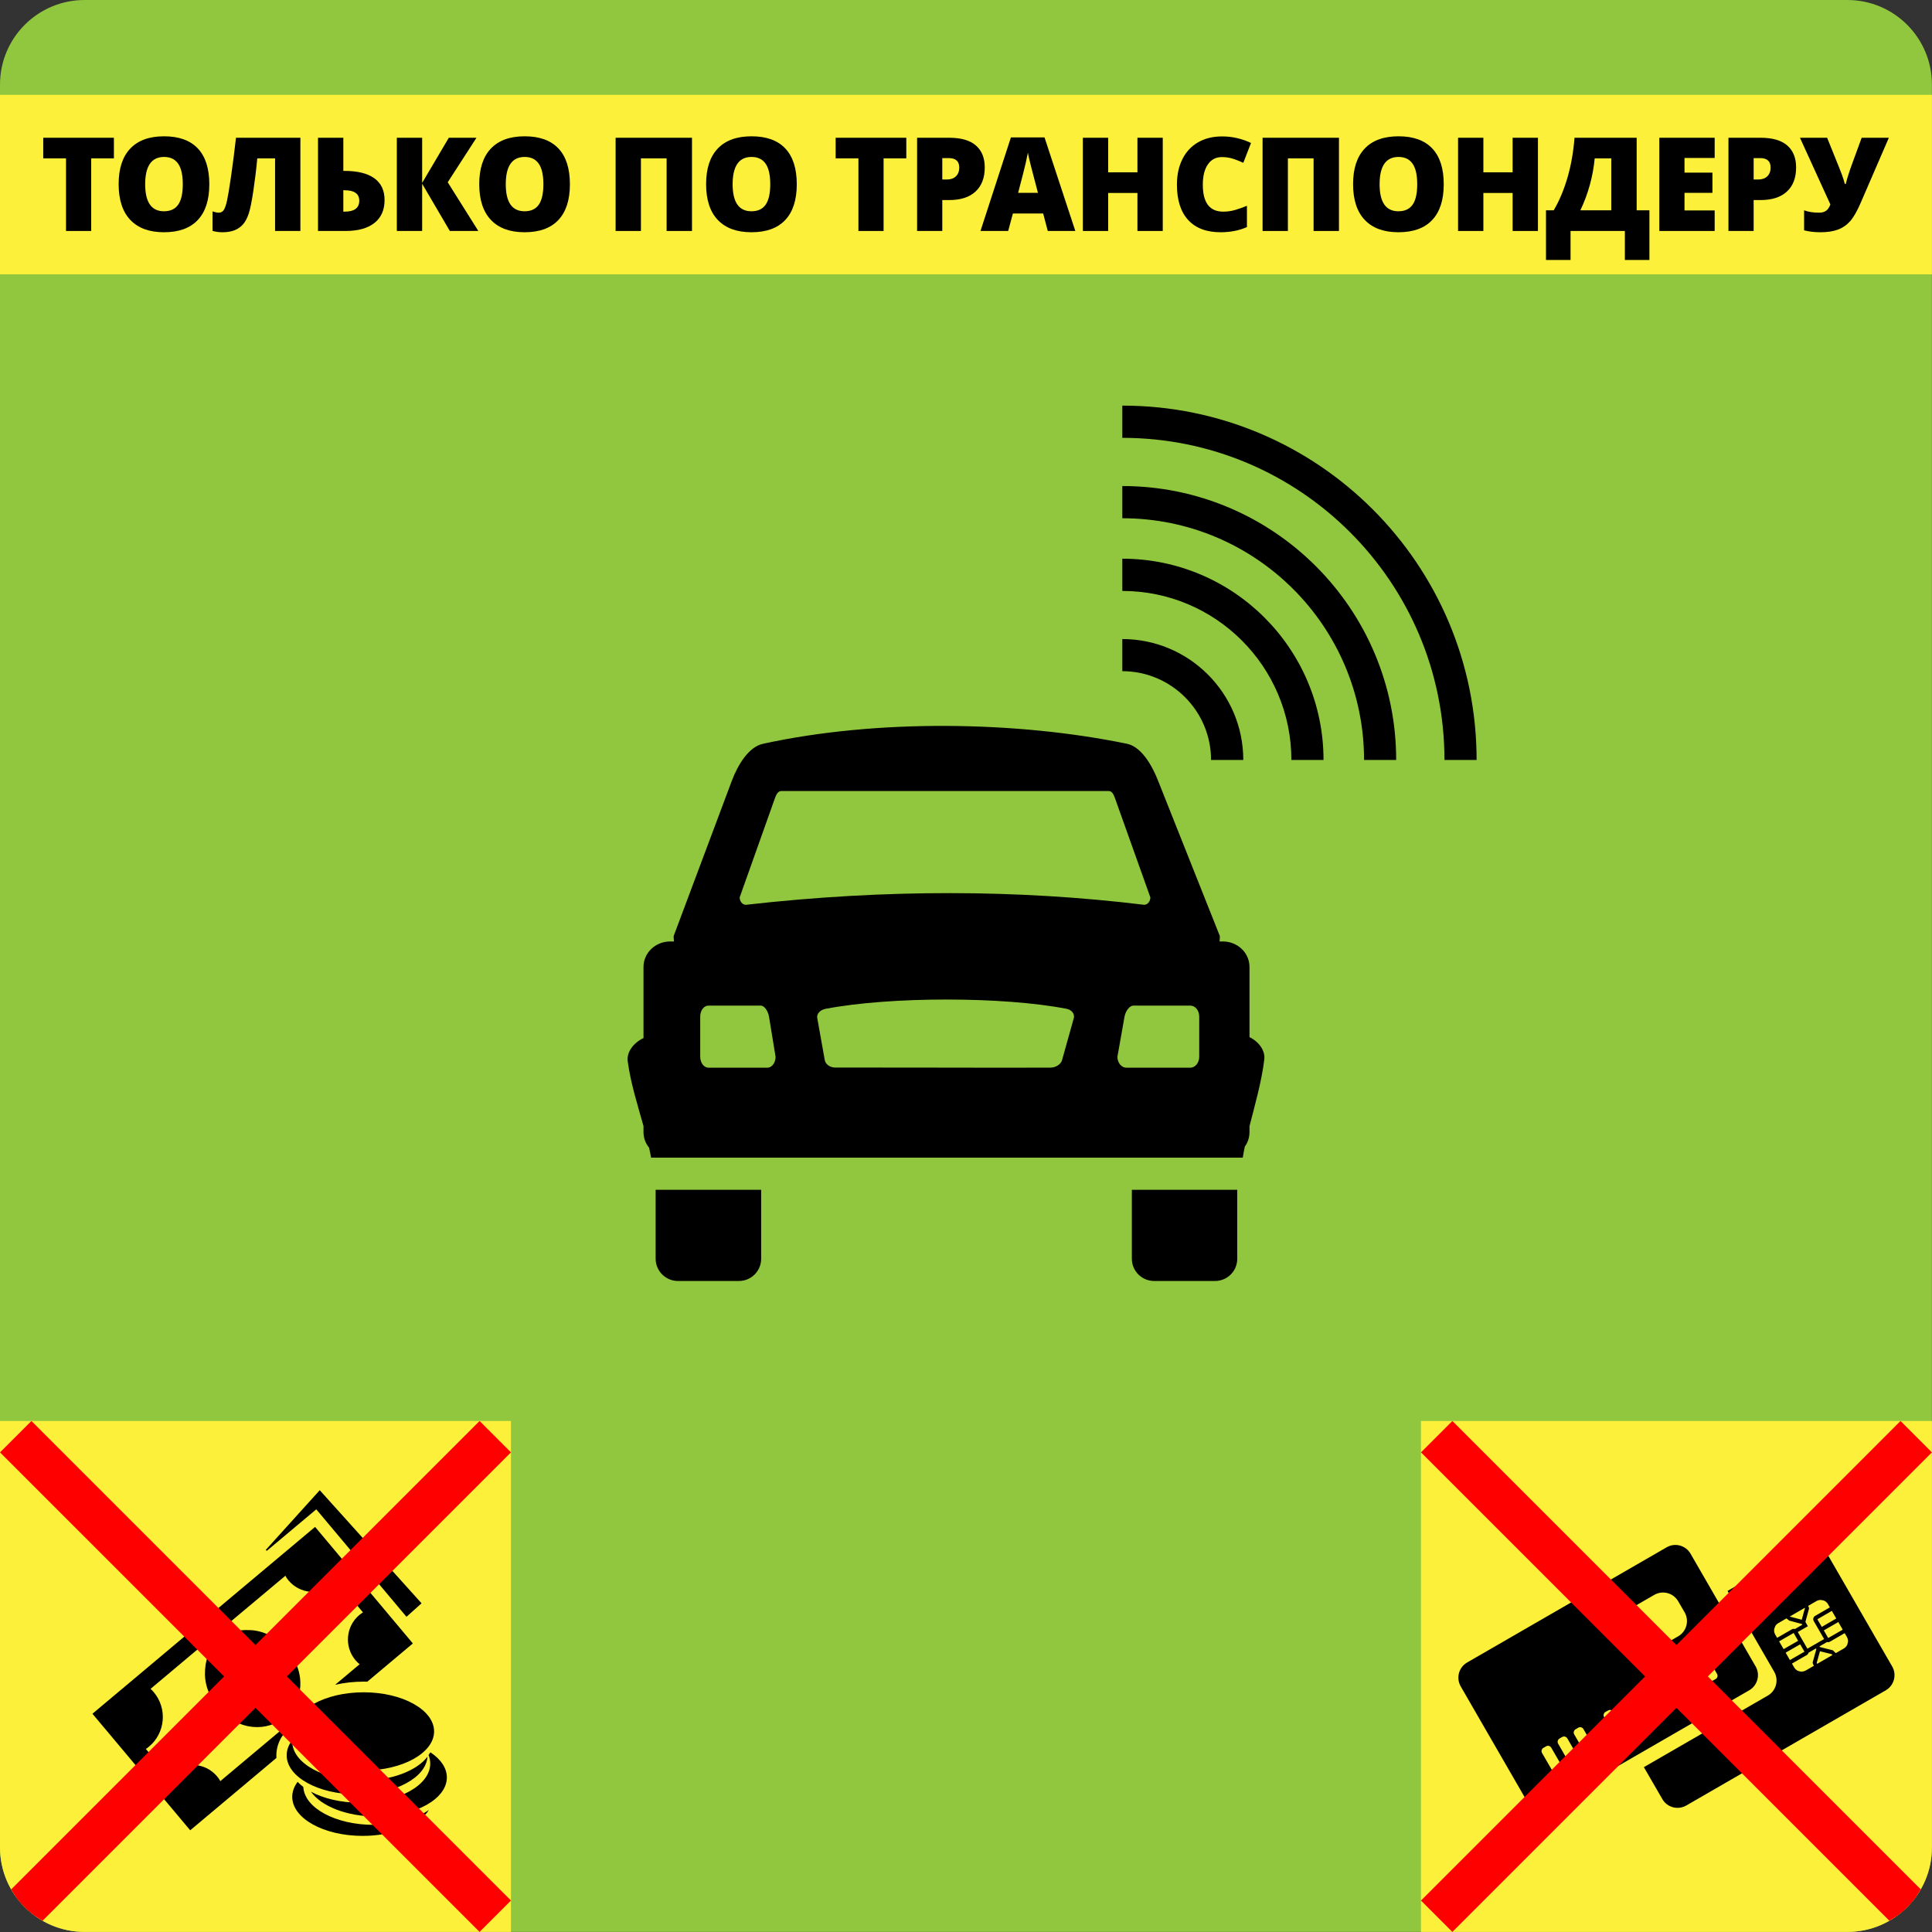 <?xml version="1.0" standalone="no"?>
<!DOCTYPE svg PUBLIC "-//W3C//DTD SVG 1.1//EN" "http://www.w3.org/Graphics/SVG/1.1/DTD/svg11.dtd">
<!--Generator: Xara Designer (www.xara.com), SVG filter version: 3.0.2.2-->
<svg stroke-width="0.501" stroke-linejoin="bevel" fill-rule="evenodd" xmlns:xlink="http://www.w3.org/1999/xlink" xmlns="http://www.w3.org/2000/svg" version="1.1" overflow="visible" width="142.5pt" height="142.5pt" viewBox="0 0 142.5 142.5">
 <rect x="0" y="0" width="142.5" height="142.5" fill="#333333" stroke="none"/>
 <defs>
  <marker id="DefaultArrow2" markerUnits="strokeWidth" viewBox="0 0 1 1" markerWidth="1" markerHeight="1" overflow="visible" orient="auto">
   <!-- REF_ARROW_STRAIGHT (-2) -->
   <g transform="scale(0.009)">
    <!-- 1/108 -->
    <path d="M -9 54 L -9 -54 L 117 0 z"/>
   </g>
  </marker>
  <marker id="DefaultArrow3" markerUnits="strokeWidth" viewBox="0 0 1 1" markerWidth="1" markerHeight="1" overflow="visible" orient="auto">
   <!-- REF_ARROW_ANGLED -->
   <g transform="scale(0.009)">
    <path d="M -27 54 L -9 0 L -27 -54 L 135 0 z"/>
   </g>
  </marker>
  <marker id="DefaultArrow4" markerUnits="strokeWidth" viewBox="0 0 1 1" markerWidth="1" markerHeight="1" overflow="visible" orient="auto">
   <!-- REF_ARROW_ROUNDED -->
   <g transform="scale(0.009)">
    <path d="M -9,0 L -9,-45 C -9,-51.708 2.808,-56.580 9,-54 L 117,-9 C 120.916,-7.369 126.000,-4.242 126,0 C 126,4.242 120.916,7.369 117,9 L 9,54 C 2.808,56.580 -9,51.708 -9,45 z"/>
   </g>
  </marker>
  <marker id="DefaultArrow5" markerUnits="strokeWidth" viewBox="0 0 1 1" markerWidth="1" markerHeight="1" overflow="visible" orient="auto">
   <!-- REF_ARROW_SPOT -->
   <g transform="scale(0.009)">
    <path d="M -54, 0 C -54,29.807 -29.807,54 0,54 C 29.807,54 54,29.807 54,0 C 54,-29.807 29.807,-54 0,-54 C -29.807,-54 -54,-29.807 -54,0 z"/>
   </g>
  </marker>
  <marker id="DefaultArrow6" markerUnits="strokeWidth" viewBox="0 0 1 1" markerWidth="1" markerHeight="1" overflow="visible" orient="auto">
   <!-- REF_ARROW_DIAMOND -->
   <g transform="scale(0.009)">
    <path d="M -63,0 L 0,63 L 63,0 L 0,-63 z"/>
   </g>
  </marker>
  <marker id="DefaultArrow7" markerUnits="strokeWidth" viewBox="0 0 1 1" markerWidth="1" markerHeight="1" overflow="visible" orient="auto">
   <!-- REF_ARROW_FEATHER -->
   <g transform="scale(0.009)">
    <path d="M 18,-54 L 108,-54 L 63,0 L 108,54 L 18, 54 L -36,0 z"/>
   </g>
  </marker>
  <marker id="DefaultArrow8" markerUnits="strokeWidth" viewBox="0 0 1 1" markerWidth="1" markerHeight="1" overflow="visible" orient="auto">
   <!-- REF_ARROW_FEATHER2 -->
   <g transform="scale(0.009)">
    <path d="M -36,0 L 18,-54 L 54,-54 L 18,-18 L 27,-18 L 63,-54 L 99,-54 L 63,-18 L 72,-18 L 108,-54 L 144,-54 L 90,0 L 144,54 L 108,54 L 72,18 L 63,18 L 99,54 L 63,54 L 27,18 L 18,18 L 54,54 L 18,54 z"/>
   </g>
  </marker>
  <marker id="DefaultArrow9" markerUnits="strokeWidth" viewBox="0 0 1 1" markerWidth="1" markerHeight="1" overflow="visible" orient="auto">
   <!-- REF_ARROW_HOLLOWDIAMOND -->
   <g transform="scale(0.009)">
    <path d="M 0,45 L -45,0 L 0, -45 L 45, 0 z M 0, 63 L-63, 0 L 0, -63 L 63, 0 z"/>
   </g>
  </marker>
  <filter id="StainedFilter">
   <feBlend mode="multiply" in2="BackgroundImage" in="SourceGraphic" result="blend"/>
   <feComposite in="blend" in2="SourceAlpha" operator="in" result="comp"/>
  </filter>
  <filter id="BleachFilter">
   <feBlend mode="screen" in2="BackgroundImage" in="SourceGraphic" result="blend"/>
   <feComposite in="blend" in2="SourceAlpha" operator="in" result="comp"/>
  </filter>
  <filter id="InvertTransparencyBitmapFilter">
   <feComponentTransfer>
    <feFuncR type="gamma" amplitude="1.055" exponent=".417" offset="-0.055"/>
    <feFuncG type="gamma" amplitude="1.055" exponent=".417" offset="-0.055"/>
    <feFuncB type="gamma" amplitude="1.055" exponent=".417" offset="-0.055"/>
   </feComponentTransfer>
   <feComponentTransfer>
    <feFuncR type="linear" slope="-1" intercept="1"/>
    <feFuncG type="linear" slope="-1" intercept="1"/>
    <feFuncB type="linear" slope="-1" intercept="1"/>
    <feFuncA type="linear" slope="1" intercept="0"/>
   </feComponentTransfer>
   <feComponentTransfer>
    <feFuncR type="gamma" amplitude="1" exponent="2.4" offset="0"/>
    <feFuncG type="gamma" amplitude="1" exponent="2.4" offset="0"/>
    <feFuncB type="gamma" amplitude="1" exponent="2.4" offset="0"/>
   </feComponentTransfer>
  </filter>
 </defs>
 <g id="Document" fill="none" stroke="black" font-family="Times New Roman" font-size="16" transform="scale(1 -1)">
  <g id="Spread" transform="translate(0 -142.5)">
   <g id="Layer 1">
    <g id="Group" stroke="none">
     <path d="M 0,136.265 L 0,6.241 C 0,2.799 2.793,0.006 6.235,0.006 L 136.259,0.006 C 139.701,0.006 142.494,2.799 142.494,6.241 L 142.494,136.265 C 142.494,139.707 139.701,142.5 136.259,142.5 L 6.235,142.5 C 2.793,142.5 0,139.707 0,136.265 Z" fill="#90c73e" stroke-width="0.5" stroke-linecap="round" stroke-linejoin="miter" marker-start="none" marker-end="none" stroke-miterlimit="79.84"/>
     <path d="M 48.359,49.658 L 48.359,54.744 L 56.142,54.744 L 56.142,49.658 C 56.142,48.749 55.404,48.017 54.499,48.017 L 50.005,48.017 C 49.103,48.017 48.359,48.749 48.359,49.658 Z M 83.483,49.658 L 83.483,54.744 L 91.257,54.744 L 91.257,49.658 C 91.257,48.749 90.526,48.017 89.615,48.017 L 85.128,48.017 C 84.223,48.017 83.483,48.749 83.483,49.658 Z M 47.872,57.855 C 47.613,58.168 47.463,58.57 47.463,59.006 L 47.463,59.445 C 47.02,61.027 46.519,62.597 46.301,64.214 C 46.203,64.892 46.718,65.579 47.463,65.935 L 47.463,71.176 C 47.463,72.219 48.341,73.06 49.428,73.06 L 49.711,73.06 C 49.696,73.191 49.687,73.325 49.687,73.459 L 53.982,84.921 C 54.425,86.09 55.219,87.412 56.278,87.64 C 64.647,89.47 74.968,89.326 83.129,87.64 C 84.178,87.418 84.962,86.077 85.415,84.921 L 89.973,73.459 C 89.973,73.325 89.965,73.191 89.951,73.06 L 90.197,73.06 C 91.285,73.06 92.16,72.219 92.16,71.176 L 92.16,66.004 C 92.864,65.658 93.332,65.005 93.25,64.35 C 93.047,62.691 92.575,61.066 92.16,59.436 L 92.16,59.006 C 92.16,58.608 92.037,58.233 91.814,57.93 C 91.758,57.658 91.706,57.386 91.663,57.113 L 48.025,57.113 C 47.98,57.362 47.932,57.609 47.872,57.855 Z M 57.205,64.553 L 56.719,67.523 C 56.656,67.896 56.397,68.329 56.112,68.329 L 52.255,68.329 C 51.92,68.329 51.646,67.972 51.646,67.523 L 51.646,64.553 C 51.646,64.114 51.92,63.748 52.255,63.748 L 56.597,63.748 C 56.934,63.748 57.205,64.114 57.205,64.553 Z M 77.481,63.753 C 77.881,63.76 78.246,64.001 78.33,64.292 C 78.62,65.335 78.909,66.371 79.203,67.413 C 79.278,67.706 79.062,68.011 78.674,68.091 C 74.03,68.998 65.716,69.013 60.892,68.091 C 60.482,68.015 60.22,67.706 60.279,67.413 C 60.462,66.371 60.651,65.335 60.836,64.292 C 60.892,64.001 61.221,63.76 61.602,63.76 C 64.964,63.768 69.584,63.748 73.656,63.748 C 75.013,63.748 76.311,63.748 77.481,63.753 Z M 88.452,64.553 L 88.452,67.523 C 88.452,67.972 88.155,68.329 87.795,68.329 L 83.603,68.329 C 83.291,68.329 83.014,67.896 82.944,67.523 L 82.418,64.553 C 82.418,64.114 82.717,63.748 83.076,63.748 L 87.795,63.748 C 88.155,63.748 88.452,64.114 88.452,64.553 Z M 55.011,75.764 C 65.355,76.933 75.126,76.892 84.394,75.764 C 84.638,75.764 84.849,76.014 84.849,76.31 L 82.241,83.62 C 82.161,83.846 82.039,84.155 81.788,84.155 L 57.616,84.155 C 57.365,84.155 57.236,83.846 57.154,83.62 L 54.556,76.31 C 54.556,76.014 54.76,75.764 55.011,75.764 Z M 82.78,92.995 L 82.78,95.365 C 87.705,95.365 91.702,91.37 91.702,86.445 L 89.325,86.445 C 89.325,90.061 86.389,92.995 82.78,92.995 Z M 82.78,98.913 L 82.78,101.292 C 90.975,101.292 97.62,94.64 97.62,86.445 L 95.25,86.445 C 95.25,93.329 89.66,98.913 82.78,98.913 Z M 82.78,104.275 L 82.78,106.651 C 93.935,106.651 102.979,97.598 102.979,86.445 L 100.61,86.445 C 100.61,96.288 92.615,104.275 82.78,104.275 Z M 82.78,110.206 L 82.78,112.583 C 97.209,112.583 108.911,100.873 108.911,86.445 L 106.541,86.445 C 106.541,99.562 95.893,110.206 82.78,110.206 Z" fill="#000000" stroke-width="0" marker-start="none" marker-end="none" stroke-miterlimit="79.84"/>
     <path d="M 0,122.265 L 0,135.505 L 142.494,135.505 L 142.494,122.265 L 0,122.265 Z" fill="#fcf03b" stroke-width="0" marker-start="none" marker-end="none" stroke-miterlimit="79.84"/>
     <g id="Group_1" fill-rule="nonzero" stroke-width="0" fill="#000000" stroke-miterlimit="79.84">
      <path d="M 4.869,125.464 L 4.869,130.82 L 3.19,130.82 L 3.19,132.339 L 8.401,132.339 L 8.401,130.82 L 6.727,130.82 L 6.727,125.464 L 4.869,125.464 Z" marker-start="none" marker-end="none"/>
      <path d="M 9.614,126.277 C 9.039,126.882 8.751,127.763 8.751,128.92 C 8.751,130.065 9.037,130.939 9.609,131.542 C 10.181,132.146 11.013,132.447 12.104,132.447 C 13.198,132.447 14.027,132.148 14.592,131.549 C 15.156,130.95 15.438,130.071 15.438,128.911 C 15.438,127.754 15.155,126.875 14.587,126.273 C 14.02,125.671 13.189,125.37 12.094,125.37 C 11.016,125.37 10.189,125.672 9.614,126.277 Z M 13.141,127.401 C 13.368,127.724 13.482,128.228 13.482,128.911 C 13.482,129.598 13.367,130.105 13.136,130.432 C 12.906,130.76 12.562,130.924 12.104,130.924 C 11.173,130.924 10.708,130.253 10.707,128.911 C 10.708,127.582 11.17,126.917 12.094,126.917 C 12.565,126.917 12.914,127.078 13.141,127.401 Z" marker-start="none" marker-end="none"/>
      <path d="M 15.675,125.473 L 15.675,126.908 C 15.864,126.845 16.017,126.814 16.136,126.814 C 16.299,126.814 16.424,126.882 16.51,127.018 C 16.597,127.155 16.676,127.387 16.748,127.714 C 16.82,128.042 16.92,128.65 17.049,129.539 C 17.177,130.428 17.296,131.361 17.406,132.339 L 22.156,132.339 L 22.156,125.464 L 20.289,125.464 L 20.289,130.82 L 18.977,130.82 C 18.905,130.04 18.808,129.245 18.688,128.436 C 18.567,127.627 18.452,127.06 18.342,126.734 C 18.232,126.408 18.093,126.148 17.926,125.955 C 17.758,125.763 17.551,125.617 17.303,125.518 C 17.055,125.419 16.756,125.37 16.404,125.37 C 16.138,125.37 15.895,125.404 15.675,125.473 Z" marker-start="none" marker-end="none"/>
      <path d="M 23.456,125.464 L 23.456,132.339 L 25.323,132.339 L 25.323,129.894 L 25.417,129.894 C 26.376,129.894 27.107,129.713 27.61,129.351 C 28.114,128.989 28.365,128.453 28.365,127.745 C 28.365,127.011 28.115,126.448 27.615,126.054 C 27.115,125.661 26.406,125.464 25.487,125.464 L 23.456,125.464 Z M 26.499,127.698 C 26.499,128.212 26.131,128.469 25.398,128.469 L 25.323,128.469 L 25.323,126.889 L 25.407,126.889 C 26.135,126.889 26.499,127.158 26.499,127.698 Z" marker-start="none" marker-end="none"/>
      <path d="M 29.27,125.464 L 29.27,132.339 L 31.137,132.339 L 31.137,129.01 L 33.103,132.339 L 35.144,132.339 L 33.023,129.057 L 35.28,125.464 L 33.178,125.464 L 31.137,128.949 L 31.137,125.464 L 29.27,125.464 Z" marker-start="none" marker-end="none"/>
      <path d="M 36.211,126.277 C 35.636,126.882 35.348,127.763 35.348,128.92 C 35.348,130.065 35.634,130.939 36.206,131.542 C 36.778,132.146 37.61,132.447 38.701,132.447 C 39.795,132.447 40.624,132.148 41.189,131.549 C 41.753,130.95 42.035,130.071 42.035,128.911 C 42.035,127.754 41.752,126.875 41.184,126.273 C 40.616,125.671 39.786,125.37 38.692,125.37 C 37.613,125.37 36.786,125.672 36.211,126.277 Z M 39.738,127.401 C 39.965,127.724 40.079,128.228 40.079,128.911 C 40.079,129.598 39.964,130.105 39.733,130.432 C 39.503,130.76 39.159,130.924 38.701,130.924 C 37.77,130.924 37.305,130.253 37.304,128.911 C 37.305,127.582 37.767,126.917 38.692,126.917 C 39.162,126.917 39.511,127.078 39.738,127.401 Z" marker-start="none" marker-end="none"/>
      <path d="M 45.406,125.464 L 45.406,132.339 L 51.04,132.339 L 51.04,125.464 L 49.168,125.464 L 49.168,130.82 L 47.273,130.82 L 47.273,125.464 L 45.406,125.464 Z" marker-start="none" marker-end="none"/>
      <path d="M 52.944,126.277 C 52.369,126.882 52.081,127.763 52.081,128.92 C 52.081,130.065 52.367,130.939 52.939,131.542 C 53.511,132.146 54.343,132.447 55.434,132.447 C 56.528,132.447 57.357,132.148 57.922,131.549 C 58.486,130.95 58.768,130.071 58.768,128.911 C 58.768,127.754 58.485,126.875 57.917,126.273 C 57.35,125.671 56.519,125.37 55.425,125.37 C 54.346,125.37 53.519,125.672 52.944,126.277 Z M 56.471,127.401 C 56.698,127.724 56.812,128.228 56.812,128.911 C 56.812,129.598 56.697,130.105 56.466,130.432 C 56.236,130.76 55.892,130.924 55.434,130.924 C 54.503,130.924 54.038,130.253 54.037,128.911 C 54.038,127.582 54.5,126.917 55.425,126.917 C 55.895,126.917 56.244,127.078 56.471,127.401 Z" marker-start="none" marker-end="none"/>
      <path d="M 63.315,125.464 L 63.315,130.82 L 61.636,130.82 L 61.636,132.339 L 66.847,132.339 L 66.847,130.82 L 65.172,130.82 L 65.172,125.464 L 63.315,125.464 Z" marker-start="none" marker-end="none"/>
      <path d="M 67.643,125.464 L 67.643,132.339 L 70.023,132.339 C 70.891,132.339 71.543,132.15 71.979,131.77 C 72.415,131.391 72.633,130.852 72.633,130.153 C 72.633,129.384 72.406,128.791 71.953,128.372 C 71.5,127.954 70.857,127.745 70.023,127.745 L 69.501,127.745 L 69.501,125.464 L 67.643,125.464 Z M 70.505,129.494 C 70.669,129.651 70.752,129.867 70.752,130.143 C 70.752,130.607 70.495,130.839 69.98,130.839 L 69.501,130.839 L 69.501,129.259 L 69.839,129.259 C 70.118,129.259 70.34,129.337 70.505,129.494 Z" marker-start="none" marker-end="none"/>
      <path d="M 72.319,125.464 L 74.563,132.367 L 77.041,132.367 L 79.313,125.464 L 77.281,125.464 L 76.942,126.753 L 74.709,126.753 L 74.361,125.464 L 72.319,125.464 Z M 76.557,128.276 L 76.261,129.405 C 76.191,129.656 76.108,129.98 76.009,130.378 C 75.91,130.776 75.845,131.062 75.814,131.234 C 75.785,131.074 75.73,130.811 75.647,130.444 C 75.564,130.077 75.38,129.355 75.094,128.276 L 76.557,128.276 Z" marker-start="none" marker-end="none"/>
      <path d="M 79.869,125.464 L 79.869,132.339 L 81.736,132.339 L 81.736,129.79 L 83.895,129.79 L 83.895,132.339 L 85.762,132.339 L 85.762,125.464 L 83.895,125.464 L 83.895,128.267 L 81.736,128.267 L 81.736,125.464 L 79.869,125.464 Z" marker-start="none" marker-end="none"/>
      <path d="M 87.638,126.273 C 87.084,126.875 86.808,127.745 86.807,128.883 C 86.808,129.594 86.942,130.22 87.21,130.759 C 87.478,131.298 87.863,131.713 88.367,132.003 C 88.87,132.293 89.462,132.438 90.142,132.438 C 90.885,132.438 91.595,132.277 92.272,131.954 L 91.703,130.491 C 91.449,130.61 91.195,130.711 90.941,130.792 C 90.687,130.874 90.415,130.914 90.123,130.914 C 89.681,130.914 89.336,130.733 89.088,130.371 C 88.84,130.009 88.717,129.51 88.717,128.873 C 88.717,127.55 89.22,126.889 90.227,126.889 C 90.531,126.889 90.825,126.931 91.11,127.016 C 91.396,127.1 91.683,127.202 91.971,127.321 L 91.971,125.751 C 91.398,125.497 90.748,125.37 90.024,125.37 C 88.986,125.37 88.191,125.671 87.638,126.273 Z" marker-start="none" marker-end="none"/>
      <path d="M 93.125,125.464 L 93.125,132.339 L 98.759,132.339 L 98.759,125.464 L 96.887,125.464 L 96.887,130.82 L 94.992,130.82 L 94.992,125.464 L 93.125,125.464 Z" marker-start="none" marker-end="none"/>
      <path d="M 100.663,126.277 C 100.088,126.882 99.8,127.763 99.8,128.92 C 99.8,130.065 100.086,130.939 100.658,131.542 C 101.23,132.146 102.062,132.447 103.153,132.447 C 104.247,132.447 105.076,132.148 105.641,131.549 C 106.205,130.95 106.488,130.071 106.487,128.911 C 106.488,127.754 106.204,126.875 105.636,126.273 C 105.069,125.671 104.238,125.37 103.144,125.37 C 102.065,125.37 101.238,125.672 100.663,126.277 Z M 104.19,127.401 C 104.417,127.724 104.531,128.228 104.531,128.911 C 104.531,129.598 104.416,130.105 104.185,130.432 C 103.955,130.76 103.611,130.924 103.153,130.924 C 102.222,130.924 101.756,130.253 101.756,128.911 C 101.756,127.582 102.219,126.917 103.144,126.917 C 103.614,126.917 103.963,127.078 104.19,127.401 Z" marker-start="none" marker-end="none"/>
      <path d="M 107.543,125.464 L 107.543,132.339 L 109.41,132.339 L 109.41,129.79 L 111.568,129.79 L 111.568,132.339 L 113.435,132.339 L 113.435,125.464 L 111.568,125.464 L 111.568,128.267 L 109.41,128.267 L 109.41,125.464 L 107.543,125.464 Z" marker-start="none" marker-end="none"/>
      <path d="M 114.029,123.324 L 114.029,126.988 L 114.598,126.988 C 115.009,127.684 115.348,128.488 115.614,129.402 C 115.881,130.316 116.053,131.296 116.132,132.339 L 120.717,132.339 L 120.717,126.988 L 121.657,126.988 L 121.657,123.324 L 119.847,123.324 L 119.847,125.464 L 115.84,125.464 L 115.84,123.324 L 114.029,123.324 Z M 118.845,126.988 L 118.845,130.82 L 117.622,130.82 C 117.494,129.478 117.141,128.201 116.564,126.988 L 118.845,126.988 Z" marker-start="none" marker-end="none"/>
      <path d="M 122.388,125.464 L 122.388,132.339 L 126.47,132.339 L 126.47,130.849 L 124.245,130.849 L 124.245,129.767 L 126.305,129.767 L 126.305,128.276 L 124.245,128.276 L 124.245,126.978 L 126.47,126.978 L 126.47,125.464 L 122.388,125.464 Z" marker-start="none" marker-end="none"/>
      <path d="M 127.487,125.464 L 127.487,132.339 L 129.867,132.339 C 130.735,132.339 131.387,132.15 131.824,131.77 C 132.259,131.391 132.477,130.852 132.477,130.153 C 132.477,129.384 132.251,128.791 131.798,128.372 C 131.345,127.954 130.7,127.745 129.867,127.745 L 129.345,127.745 L 129.345,125.464 L 127.487,125.464 Z M 130.35,129.494 C 130.514,129.651 130.596,129.867 130.596,130.143 C 130.596,130.607 130.338,130.839 129.825,130.839 L 129.345,130.839 L 129.345,129.259 L 129.684,129.259 C 129.963,129.259 130.184,129.337 130.35,129.494 Z" marker-start="none" marker-end="none"/>
      <path d="M 133.067,125.511 L 133.067,126.988 C 133.362,126.872 133.735,126.814 134.186,126.814 C 134.38,126.814 134.545,126.858 134.678,126.948 C 134.811,127.037 134.92,127.194 135.005,127.42 L 132.761,132.339 L 134.765,132.339 L 135.611,130.242 C 135.642,130.16 135.68,130.063 135.726,129.95 C 135.771,129.837 135.816,129.721 135.861,129.6 C 135.904,129.479 135.945,129.359 135.983,129.24 C 136.02,129.121 136.05,129.018 136.072,128.93 L 136.138,128.93 C 136.244,129.356 136.403,129.855 136.612,130.425 L 137.313,132.339 L 139.317,132.339 L 137.229,127.514 C 136.968,126.912 136.713,126.469 136.462,126.186 C 136.212,125.902 135.91,125.695 135.561,125.565 C 135.211,125.435 134.782,125.37 134.271,125.37 C 133.832,125.37 133.43,125.417 133.067,125.511 Z" marker-start="none" marker-end="none"/>
     </g>
     <g id="Group_2" stroke-width="0" stroke-miterlimit="79.84">
      <path d="M 104.807,0.006 L 104.807,37.692 L 142.494,37.692 L 142.494,6.241 C 142.494,2.8 139.701,0.007 136.261,0.006 L 104.807,0.006 Z" fill="#fcf03b" marker-start="none" marker-end="none"/>
      <path d="M 112.536,9.804 L 107.74,18.113 C 107.382,18.734 107.595,19.523 108.212,19.877 L 122.927,28.374 C 123.546,28.732 124.334,28.521 124.691,27.901 L 129.49,19.59 C 129.848,18.976 129.635,18.184 129.016,17.826 L 114.301,9.33 C 113.686,8.974 112.896,9.186 112.536,9.804 Z M 122.61,9.804 L 121.249,12.159 L 130.386,17.434 C 131.009,17.793 131.216,18.583 130.86,19.198 L 127.42,25.156 L 133.001,28.374 C 133.617,28.732 134.407,28.521 134.764,27.901 L 139.561,19.59 C 139.92,18.976 139.705,18.184 139.091,17.826 L 124.376,9.33 C 123.755,8.974 122.965,9.186 122.61,9.804 Z M 114.818,11.888 L 115.017,12.003 C 115.147,12.078 115.196,12.249 115.119,12.382 L 114.414,13.598 C 114.338,13.728 114.169,13.777 114.037,13.694 L 113.839,13.582 C 113.706,13.506 113.661,13.337 113.736,13.206 L 114.442,11.99 C 114.516,11.859 114.686,11.813 114.818,11.888 Z M 116.001,12.574 L 116.201,12.689 C 116.334,12.766 116.379,12.936 116.304,13.065 L 115.602,14.28 C 115.527,14.413 115.357,14.459 115.223,14.384 L 115.025,14.27 C 114.895,14.191 114.848,14.024 114.924,13.891 L 115.625,12.675 C 115.705,12.543 115.872,12.495 116.001,12.574 Z M 117.191,13.26 L 117.389,13.372 C 117.522,13.451 117.568,13.617 117.489,13.751 L 116.789,14.97 C 116.714,15.099 116.543,15.145 116.408,15.068 L 116.212,14.953 C 116.081,14.877 116.033,14.705 116.111,14.575 L 116.813,13.361 C 116.888,13.228 117.057,13.184 117.191,13.26 Z M 119.395,14.531 L 119.591,14.645 C 119.726,14.723 119.772,14.893 119.696,15.025 L 118.994,16.236 C 118.916,16.373 118.747,16.416 118.617,16.343 L 118.413,16.227 C 118.282,16.153 118.239,15.982 118.316,15.848 L 119.019,14.632 C 119.093,14.501 119.263,14.454 119.395,14.531 Z M 120.58,15.217 L 120.782,15.329 C 120.914,15.408 120.956,15.574 120.881,15.71 L 120.179,16.925 C 120.104,17.056 119.935,17.104 119.801,17.025 L 119.603,16.913 C 119.47,16.834 119.425,16.665 119.5,16.536 L 120.205,15.319 C 120.281,15.186 120.449,15.142 120.58,15.217 Z M 121.768,15.902 L 121.968,16.015 C 122.097,16.094 122.146,16.263 122.071,16.394 L 121.369,17.612 C 121.291,17.742 121.12,17.789 120.99,17.711 L 120.787,17.596 C 120.658,17.521 120.614,17.352 120.689,17.218 L 121.391,16.002 C 121.466,15.871 121.636,15.826 121.768,15.902 Z M 123.972,17.173 L 124.172,17.287 C 124.303,17.366 124.346,17.534 124.272,17.667 L 123.569,18.883 C 123.495,19.013 123.325,19.063 123.192,18.985 L 122.995,18.869 C 122.862,18.79 122.816,18.624 122.891,18.494 L 123.595,17.277 C 123.672,17.144 123.839,17.098 123.972,17.173 Z M 125.161,17.858 L 125.359,17.974 C 125.492,18.051 125.536,18.22 125.462,18.351 L 124.757,19.568 C 124.678,19.698 124.512,19.746 124.38,19.668 L 124.18,19.555 C 124.047,19.478 124.006,19.309 124.081,19.176 L 124.781,17.96 C 124.858,17.83 125.025,17.782 125.161,17.858 Z M 126.343,18.544 L 126.545,18.661 C 126.678,18.736 126.721,18.906 126.644,19.036 L 125.943,20.252 C 125.867,20.385 125.698,20.431 125.567,20.353 L 125.366,20.24 C 125.235,20.164 125.188,19.99 125.267,19.862 L 125.967,18.646 C 126.046,18.513 126.214,18.469 126.343,18.544 Z M 133.184,19.286 L 133.784,19.632 L 133.697,19.838 L 133.708,19.92 L 133.97,20.869 L 133.941,20.915 L 133.388,20.597 C 133.375,20.526 133.329,20.462 133.258,20.423 L 132.171,19.798 L 132.333,19.518 C 132.4,19.402 132.501,19.312 132.609,19.263 L 132.798,19.209 C 132.928,19.195 133.067,19.223 133.184,19.286 Z M 134.033,19.781 L 135.149,20.423 L 135.112,20.49 L 134.237,20.707 L 133.995,19.844 L 134.033,19.781 Z M 132.02,20.056 L 133.093,20.674 L 132.777,21.219 L 131.705,20.604 L 132.02,20.056 Z M 121.78,20.656 L 123.78,21.81 C 124.397,22.167 124.61,22.956 124.256,23.575 L 123.78,24.393 C 123.423,25.011 122.632,25.223 122.014,24.865 L 120.015,23.711 C 119.397,23.354 119.186,22.565 119.542,21.95 L 120.015,21.126 C 120.371,20.509 121.163,20.298 121.78,20.656 Z M 135.402,20.569 L 135.996,20.911 C 136.111,20.981 136.207,21.083 136.254,21.201 L 136.301,21.385 C 136.317,21.517 136.288,21.647 136.223,21.762 L 136.061,22.044 L 134.976,21.416 C 134.912,21.374 134.833,21.37 134.761,21.389 L 134.202,21.068 L 134.229,21.019 L 135.187,20.777 L 135.402,20.569 Z M 131.556,20.864 L 132.625,21.478 L 132.296,22.055 L 131.224,21.438 L 131.556,20.864 Z M 133.31,20.896 L 134.543,21.608 L 133.779,22.932 C 133.701,23.068 133.747,23.238 133.878,23.314 L 134.964,23.942 L 134.829,24.18 C 134.755,24.309 134.631,24.411 134.503,24.454 L 134.29,24.491 C 134.18,24.491 134.07,24.461 133.975,24.407 L 133.365,24.054 L 133.432,23.892 L 133.418,23.808 L 133.295,23.36 L 133.163,22.871 L 133.344,22.553 L 132.601,22.126 L 133.31,20.896 Z M 134.844,21.684 L 135.914,22.299 L 135.591,22.861 L 134.519,22.246 L 134.844,21.684 Z M 131.078,21.696 L 132.163,22.324 C 132.233,22.363 132.313,22.373 132.39,22.347 L 132.937,22.664 L 132.904,22.717 L 131.963,22.97 L 131.767,23.132 L 131.17,22.783 C 131.074,22.732 130.998,22.657 130.948,22.575 L 130.868,22.373 C 130.835,22.221 130.862,22.065 130.939,21.932 L 131.078,21.696 Z M 134.371,22.503 L 135.438,23.123 L 135.113,23.685 L 134.044,23.065 L 134.371,22.503 Z M 132.895,23.031 L 133.021,23.506 L 133.13,23.887 L 133.118,23.911 L 132.017,23.273 L 132.02,23.263 L 132.895,23.031 Z" fill="#000000" marker-start="none" marker-end="none"/>
      <path d="M 107.123,0.746 L 105.548,2.32 L 140.178,36.951 L 141.753,35.377 L 107.123,0.746 Z" fill="#ff0000" stroke-linejoin="miter" stroke-linecap="round" marker-start="none" marker-end="none" stroke-miterlimit="1"/>
      <path d="M 107.122,0.006 L 104.808,2.32 L 140.178,37.692 L 142.493,35.377 L 107.123,0.006 L 107.122,0.006 Z M 107.123,1.487 L 141.012,35.377 L 140.178,36.211 L 106.289,2.32 L 107.123,1.487 Z" fill="#ff0000" stroke-linejoin="miter" stroke-linecap="round" marker-start="none" marker-end="none" stroke-miterlimit="1"/>
      <path d="M 139.81,1.116 L 105.548,35.377 L 107.123,36.951 L 141.384,2.69 C 140.958,2.076 140.424,1.543 139.81,1.116 Z" fill="#ff0000" stroke-linejoin="miter" stroke-linecap="round" marker-start="none" marker-end="none" stroke-miterlimit="1"/>
      <path d="M 139.356,0.829 L 104.808,35.377 L 107.123,37.692 L 141.671,3.144 C 141.119,2.182 140.318,1.381 139.356,0.829 Z M 140.179,1.488 L 141.013,2.32 L 107.123,36.211 L 106.289,35.377 L 140.179,1.488 Z" fill="#ff0000" stroke-linejoin="miter" stroke-linecap="round" marker-start="none" marker-end="none" stroke-miterlimit="1"/>
     </g>
     <g id="Group_3" stroke-width="0" stroke-miterlimit="79.84">
      <path d="M 0,6.241 L 0,37.692 L 37.688,37.692 L 37.688,0.006 L 6.235,0.006 C 2.793,0.006 0,2.799 0,6.241 Z" fill="#fcf03b" marker-start="none" marker-end="none"/>
      <path d="M 21.555,9.97 C 21.555,10.36 21.695,10.733 21.951,11.074 C 22.072,10.946 22.217,10.821 22.372,10.699 C 22.453,9.148 24.748,7.903 27.563,7.903 C 29.213,7.903 30.685,8.332 31.637,9 C 30.919,7.887 29.002,7.089 26.748,7.089 C 23.879,7.089 21.555,8.378 21.555,9.97 Z M 14.03,7.501 L 6.818,16.098 L 10.942,19.558 L 15.465,23.357 L 23.24,29.88 L 30.452,21.283 L 27.092,18.463 C 27.003,18.464 26.917,18.467 26.832,18.467 C 26.095,18.467 25.381,18.385 24.719,18.234 L 26.526,19.75 C 26.424,19.826 26.324,19.923 26.219,20.048 C 25.376,21.047 25.506,22.549 26.508,23.387 C 26.6,23.461 26.687,23.523 26.772,23.573 L 24.851,25.865 C 24.785,25.788 24.709,25.715 24.618,25.638 C 23.617,24.797 22.123,24.929 21.28,25.93 C 21.18,26.052 21.104,26.166 21.049,26.276 L 17.035,22.913 L 12.883,19.427 L 11.105,17.934 C 11.183,17.865 11.265,17.781 11.344,17.686 C 12.353,16.483 12.198,14.686 10.995,13.678 C 10.914,13.608 10.835,13.55 10.759,13.5 L 12.418,11.524 C 12.488,11.605 12.57,11.689 12.669,11.77 C 13.671,12.611 15.169,12.48 16.01,11.481 C 16.114,11.359 16.189,11.24 16.249,11.127 L 20.861,14.998 C 20.851,14.902 20.848,14.804 20.848,14.707 L 20.866,14.514 L 20.734,14.32 C 20.512,13.924 20.383,13.485 20.383,13.009 C 20.383,12.951 20.383,12.892 20.388,12.837 L 14.03,7.501 Z M 22.933,10.349 C 23.865,9.845 25.139,9.536 26.543,9.536 C 29.408,9.536 31.733,10.829 31.733,12.418 C 31.733,12.637 31.691,12.85 31.61,13.056 L 31.744,13.254 C 32.503,12.754 32.959,12.102 32.959,11.399 C 32.959,9.807 30.634,8.519 27.767,8.519 C 25.569,8.519 23.686,9.278 22.933,10.349 Z M 21.145,13.033 C 21.145,13.431 21.292,13.813 21.558,14.158 C 21.555,14.124 21.555,14.089 21.555,14.052 C 21.555,12.461 23.879,11.171 26.748,11.171 C 28.894,11.171 30.738,11.896 31.529,12.928 C 31.428,11.385 29.139,10.151 26.34,10.151 C 23.473,10.151 21.145,11.439 21.145,13.033 Z M 21.632,14.794 C 21.632,16.386 23.957,17.68 26.824,17.68 C 29.688,17.68 32.017,16.386 32.017,14.794 C 32.017,13.205 29.688,11.912 26.824,11.912 C 23.957,11.912 21.632,13.205 21.632,14.794 Z M 16.093,16.558 C 15.43,17.342 15.134,18.19 15.115,18.982 C 15.096,21.095 16.409,22.392 18.499,22.265 C 19.422,22.212 20.388,21.771 21.18,20.827 C 22.347,19.436 22.376,17.868 21.747,16.733 C 21.525,16.511 21.339,16.265 21.188,15.997 C 21.132,15.945 21.078,15.898 21.023,15.849 C 19.75,14.783 17.604,14.752 16.093,16.558 Z M 29.981,23.248 L 27.369,26.36 L 23.328,31.175 L 19.688,28.122 L 19.593,28.171 L 23.584,32.586 L 31.093,24.245 L 29.981,23.248 Z" fill="#000000" marker-start="none" marker-end="none"/>
      <path d="M 1.111,2.69 L 35.372,36.951 L 36.946,35.377 L 2.685,1.116 C 2.071,1.542 1.537,2.076 1.111,2.69 Z" fill="#ff0000" stroke-linejoin="miter" stroke-linecap="round" marker-start="none" marker-end="none" stroke-miterlimit="1"/>
      <path d="M 0.824,3.143 L 35.372,37.692 L 37.687,35.377 L 3.139,0.829 C 2.177,1.381 1.376,2.181 0.824,3.143 Z M 2.316,1.487 L 36.206,35.377 L 35.372,36.211 L 1.482,2.321 L 2.316,1.487 Z" fill="#ff0000" stroke-linejoin="miter" stroke-linecap="round" marker-start="none" marker-end="none" stroke-miterlimit="1"/>
      <path d="M 35.372,0.747 L 0.742,35.377 L 2.316,36.951 L 36.946,2.321 L 35.372,0.747 Z" fill="#ff0000" stroke-linejoin="miter" stroke-linecap="round" marker-start="none" marker-end="none" stroke-miterlimit="1"/>
      <path d="M 35.372,0.006 L 0.001,35.377 L 2.316,37.692 L 37.687,2.321 L 35.372,0.006 L 35.372,0.006 Z M 35.372,1.487 L 36.206,2.321 L 2.316,36.211 L 1.482,35.377 L 35.372,1.487 Z" fill="#ff0000" stroke-linejoin="miter" stroke-linecap="round" marker-start="none" marker-end="none" stroke-miterlimit="1"/>
     </g>
    </g>
   </g>
  </g>
 </g>
</svg>
